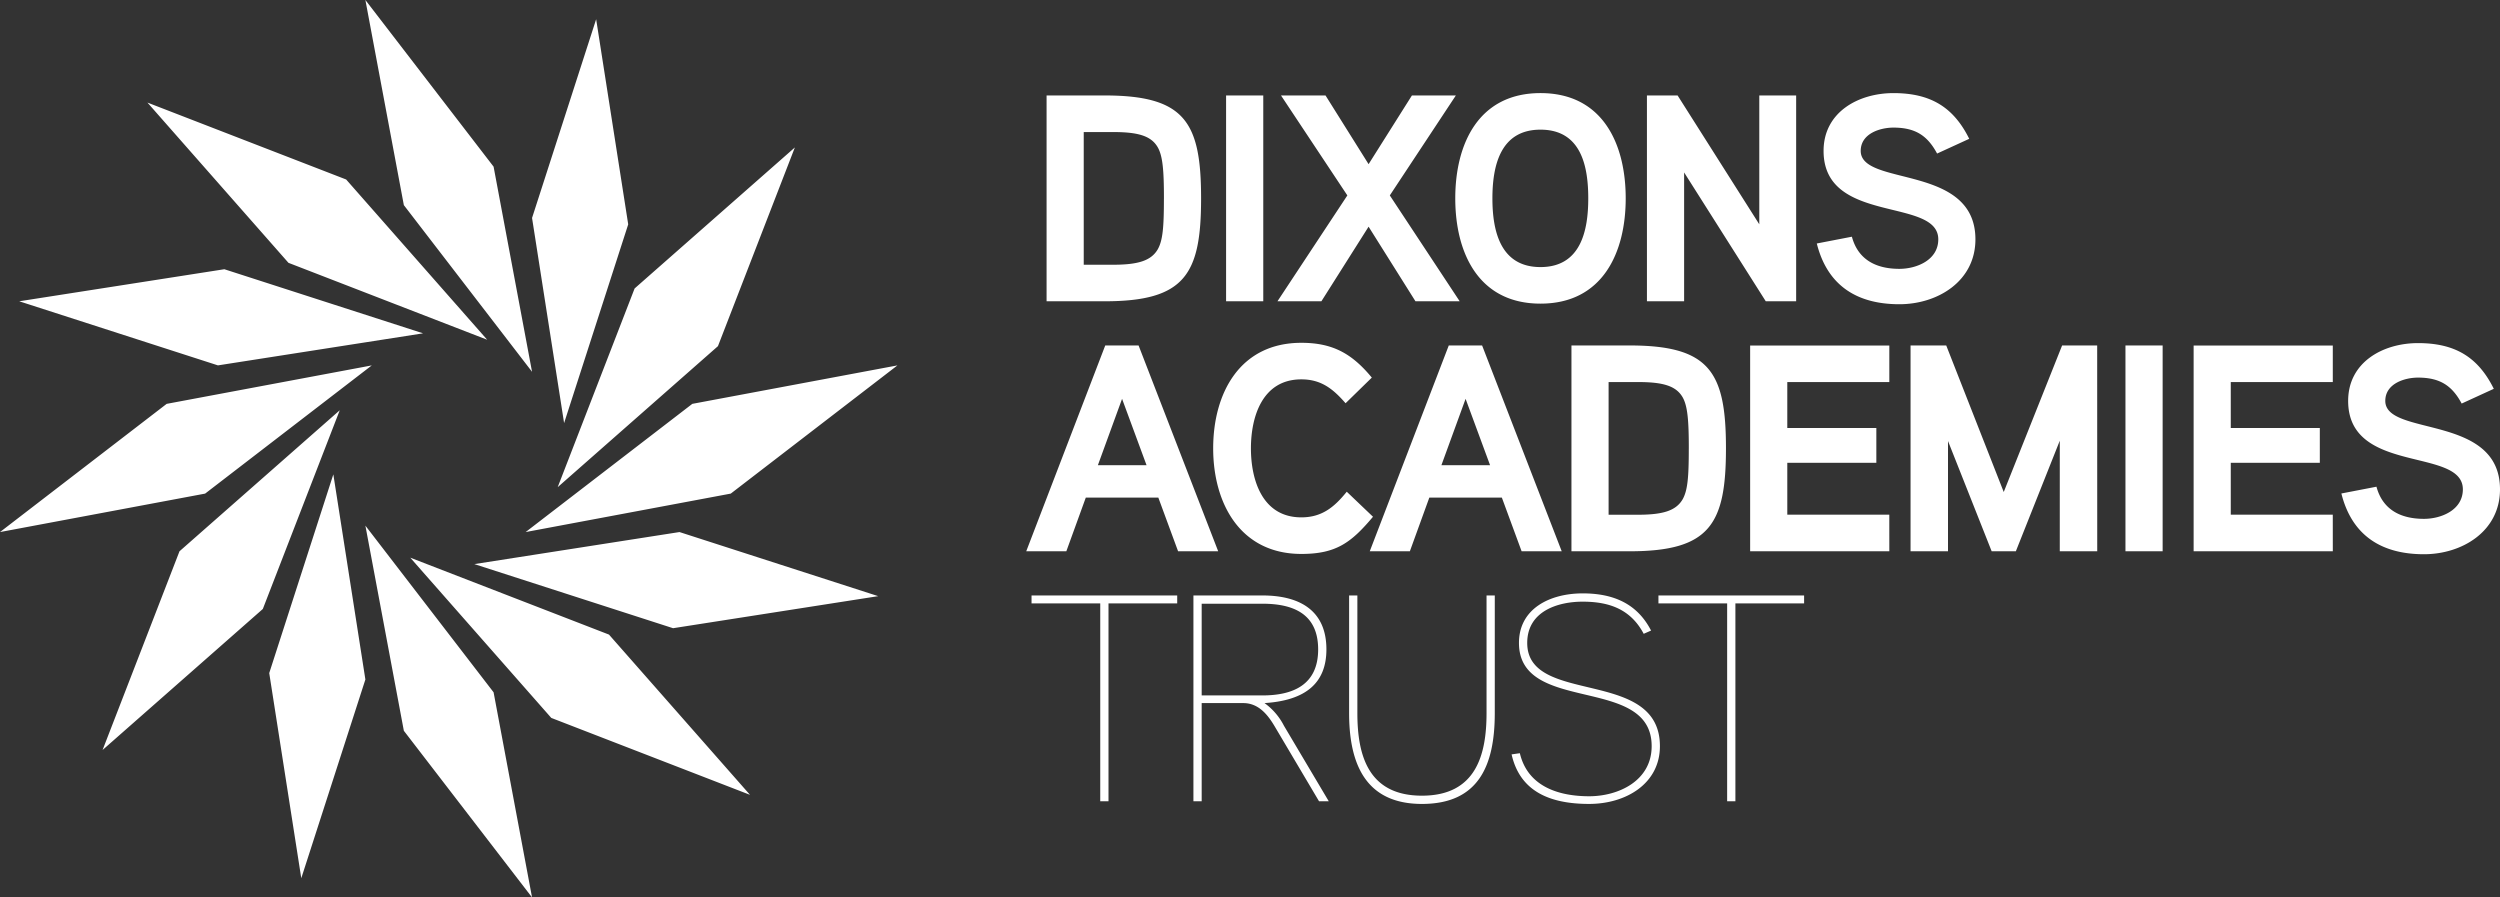 <svg xmlns="http://www.w3.org/2000/svg" viewBox="0 0 390 140"><rect x="0" y="0" width="390" height="140" fill="#333333" stroke="none"/><g fill="#fff"><path d="m77 26 6 32-20-26-6-32ZM63 114l-6-32 20 26 6 32ZM54 28l22 25-31-12-22-25ZM86 111.995l-22-25 31 12 22 25ZM35 42l31 10-32 5L3 47ZM105 98 74 88l32-5 31 10ZM26 63.002l32-6-26 20-32 6ZM114 77.002l-32 6 26-20 32-6ZM28 86l25-22-12 31-25 22ZM112 54 87 76l12-31 25-22ZM42 105l10-31 5 32-10 31ZM98 35 88 66l-5-32L93 3ZM187.37 30.946c0-11.914-2.53-16.054-15.042-16.054h-9.062V47h9.062c12.512 0 15.042-4.186 15.042-16.054Zm-5.8.046c0 4.508-.184 6.532-.966 7.912-1.054 1.796-3.124 2.396-6.988 2.396h-4.554V20.6h4.554c3.818 0 5.888.552 6.946 2.3.828 1.376 1.012 3.676 1.012 8.092Zm15.5-16.1h-5.8V47h5.8Zm19.74 15.594 10.304-15.594h-6.854L213.5 25.61l-6.718-10.718h-6.946l10.35 15.594L199.284 47h6.854l7.362-11.638L220.812 47h6.9Zm36.8.46c0-8.556-3.634-16.422-13.294-16.422s-13.294 7.912-13.294 16.422 3.634 16.422 13.294 16.422 13.294-7.912 13.294-16.422Zm-5.842 0c0 5.014-1.15 10.718-7.452 10.718s-7.5-5.7-7.5-10.718 1.2-10.718 7.5-10.718c6.348 0 7.452 5.704 7.452 10.718ZM280.2 14.892h-5.75v20.1l-12.744-20.1h-4.784V47h5.8V26.9L275.46 47h4.74Zm27.966 22.448c0-11.822-17.894-8.188-17.894-13.8 0-2.714 3.036-3.634 5.106-3.634 3.358 0 5.29 1.2 6.808 4.048l5.014-2.3c-2.484-5.014-6.118-7.13-11.822-7.13-5.428 0-10.9 2.944-10.9 9.016 0 11.546 17.894 7.176 17.894 13.8 0 3.22-3.358 4.6-6.072 4.6-3.634 0-6.44-1.426-7.406-5.014l-5.474 1.058c1.61 6.44 6.118 9.476 12.88 9.476 5.978 0 11.866-3.588 11.866-10.12ZM177.618 53.892h-5.2L160.092 86h6.256l3.036-8.372H180.7L183.782 86h6.256Zm-6.348 18.676 3.772-10.35 3.818 10.35Zm38.824 4.14c-1.932 2.392-3.864 4-7.084 4-6.072 0-7.866-5.8-7.866-10.764s1.794-10.764 7.866-10.764c3.128 0 4.968 1.518 6.9 3.726l4.094-4c-3.082-3.726-6.072-5.428-10.994-5.428-9.568 0-13.754 7.82-13.754 16.468 0 8.6 4.232 16.468 13.754 16.468 5.428 0 7.774-1.748 11.178-5.8Zm21.114-22.816h-5.2L213.682 86h6.256l3.036-8.372h11.316L237.372 86h6.256Zm-6.348 18.676 3.772-10.35 3.818 10.35Zm44.39-2.622c0-11.914-2.53-16.054-15.042-16.054h-9.062V86h9.062c12.512 0 15.042-4.186 15.042-16.054Zm-5.8.046c0 4.508-.184 6.532-.966 7.912C261.43 79.7 259.36 80.3 255.5 80.3h-4.558V59.6h4.558c3.818 0 5.888.552 6.946 2.3.824 1.376 1.008 3.676 1.008 8.092Zm31.28 10.3h-15.912V72.2h13.892v-5.428h-13.892V59.6h15.916v-5.7h-21.712V86h21.712Zm32.43-26.4h-5.47l-9.108 22.862-8.97-22.862h-5.566V86h5.842V68.8L310.7 86h3.772l6.854-17.25V86h5.842Zm10.212 0h-5.8V86h5.8Zm26.542 26.4H348V72.2h13.892v-5.428H348V59.6h15.916v-5.7h-21.71V86h21.712ZM390 76.34c0-11.822-17.894-8.188-17.894-13.8 0-2.714 3.036-3.634 5.106-3.634 3.358 0 5.29 1.2 6.808 4.048l5.014-2.3c-2.484-5.014-6.118-7.13-11.822-7.13-5.428 0-10.9 2.944-10.9 9.016 0 11.546 17.894 7.176 17.894 13.8 0 3.22-3.358 4.6-6.072 4.6-3.634 0-6.44-1.426-7.406-5.014l-5.474 1.058c1.61 6.44 6.118 9.476 12.88 9.476 5.978 0 11.866-3.588 11.866-10.12ZM183.644 92.892H160.92v1.242h10.718V125h1.288V94.134h10.718Zm23.276 8.418c0-6.026-4.094-8.418-9.982-8.418h-10.764V125h1.288v-15.318h6.486c2.484 0 3.91 1.978 4.876 3.588L205.77 125h1.518l-6.988-11.776a9.9 9.9 0 0 0-3.036-3.542c6.482-.414 9.656-3.174 9.656-8.372Zm-1.288 0c0 5.52-3.91 7.176-8.694 7.176h-9.476V94.18h9.476c4.738 0 8.694 1.52 8.694 7.13Zm27.554-8.418H231.9v18.354c0 6.532-1.656 12.88-10.074 12.88s-10.076-6.348-10.076-12.88V92.892h-1.288v18.354c0 7.866 2.53 14.168 11.362 14.168s11.362-5.98 11.362-14.168Zm25.76 23.508c0-12.328-20.7-6.256-20.7-16.1 0-5.014 4.876-6.44 8.648-6.44 4.186 0 7.5 1.2 9.522 5.014l1.15-.506c-2.162-4.186-5.842-5.8-10.672-5.8-5.06 0-9.936 2.346-9.936 7.728 0 11.224 20.7 4.922 20.7 16.1 0 5.428-5.2 7.82-9.752 7.82-4.6 0-9.568-1.426-10.81-6.716l-1.288.184c1.288 5.7 5.842 7.728 12.1 7.728 5.702.002 11.038-3.126 11.038-9.012Zm22.494-23.508h-22.724v1.242h10.718V125h1.288V94.134h10.718Z"/></g></svg>

